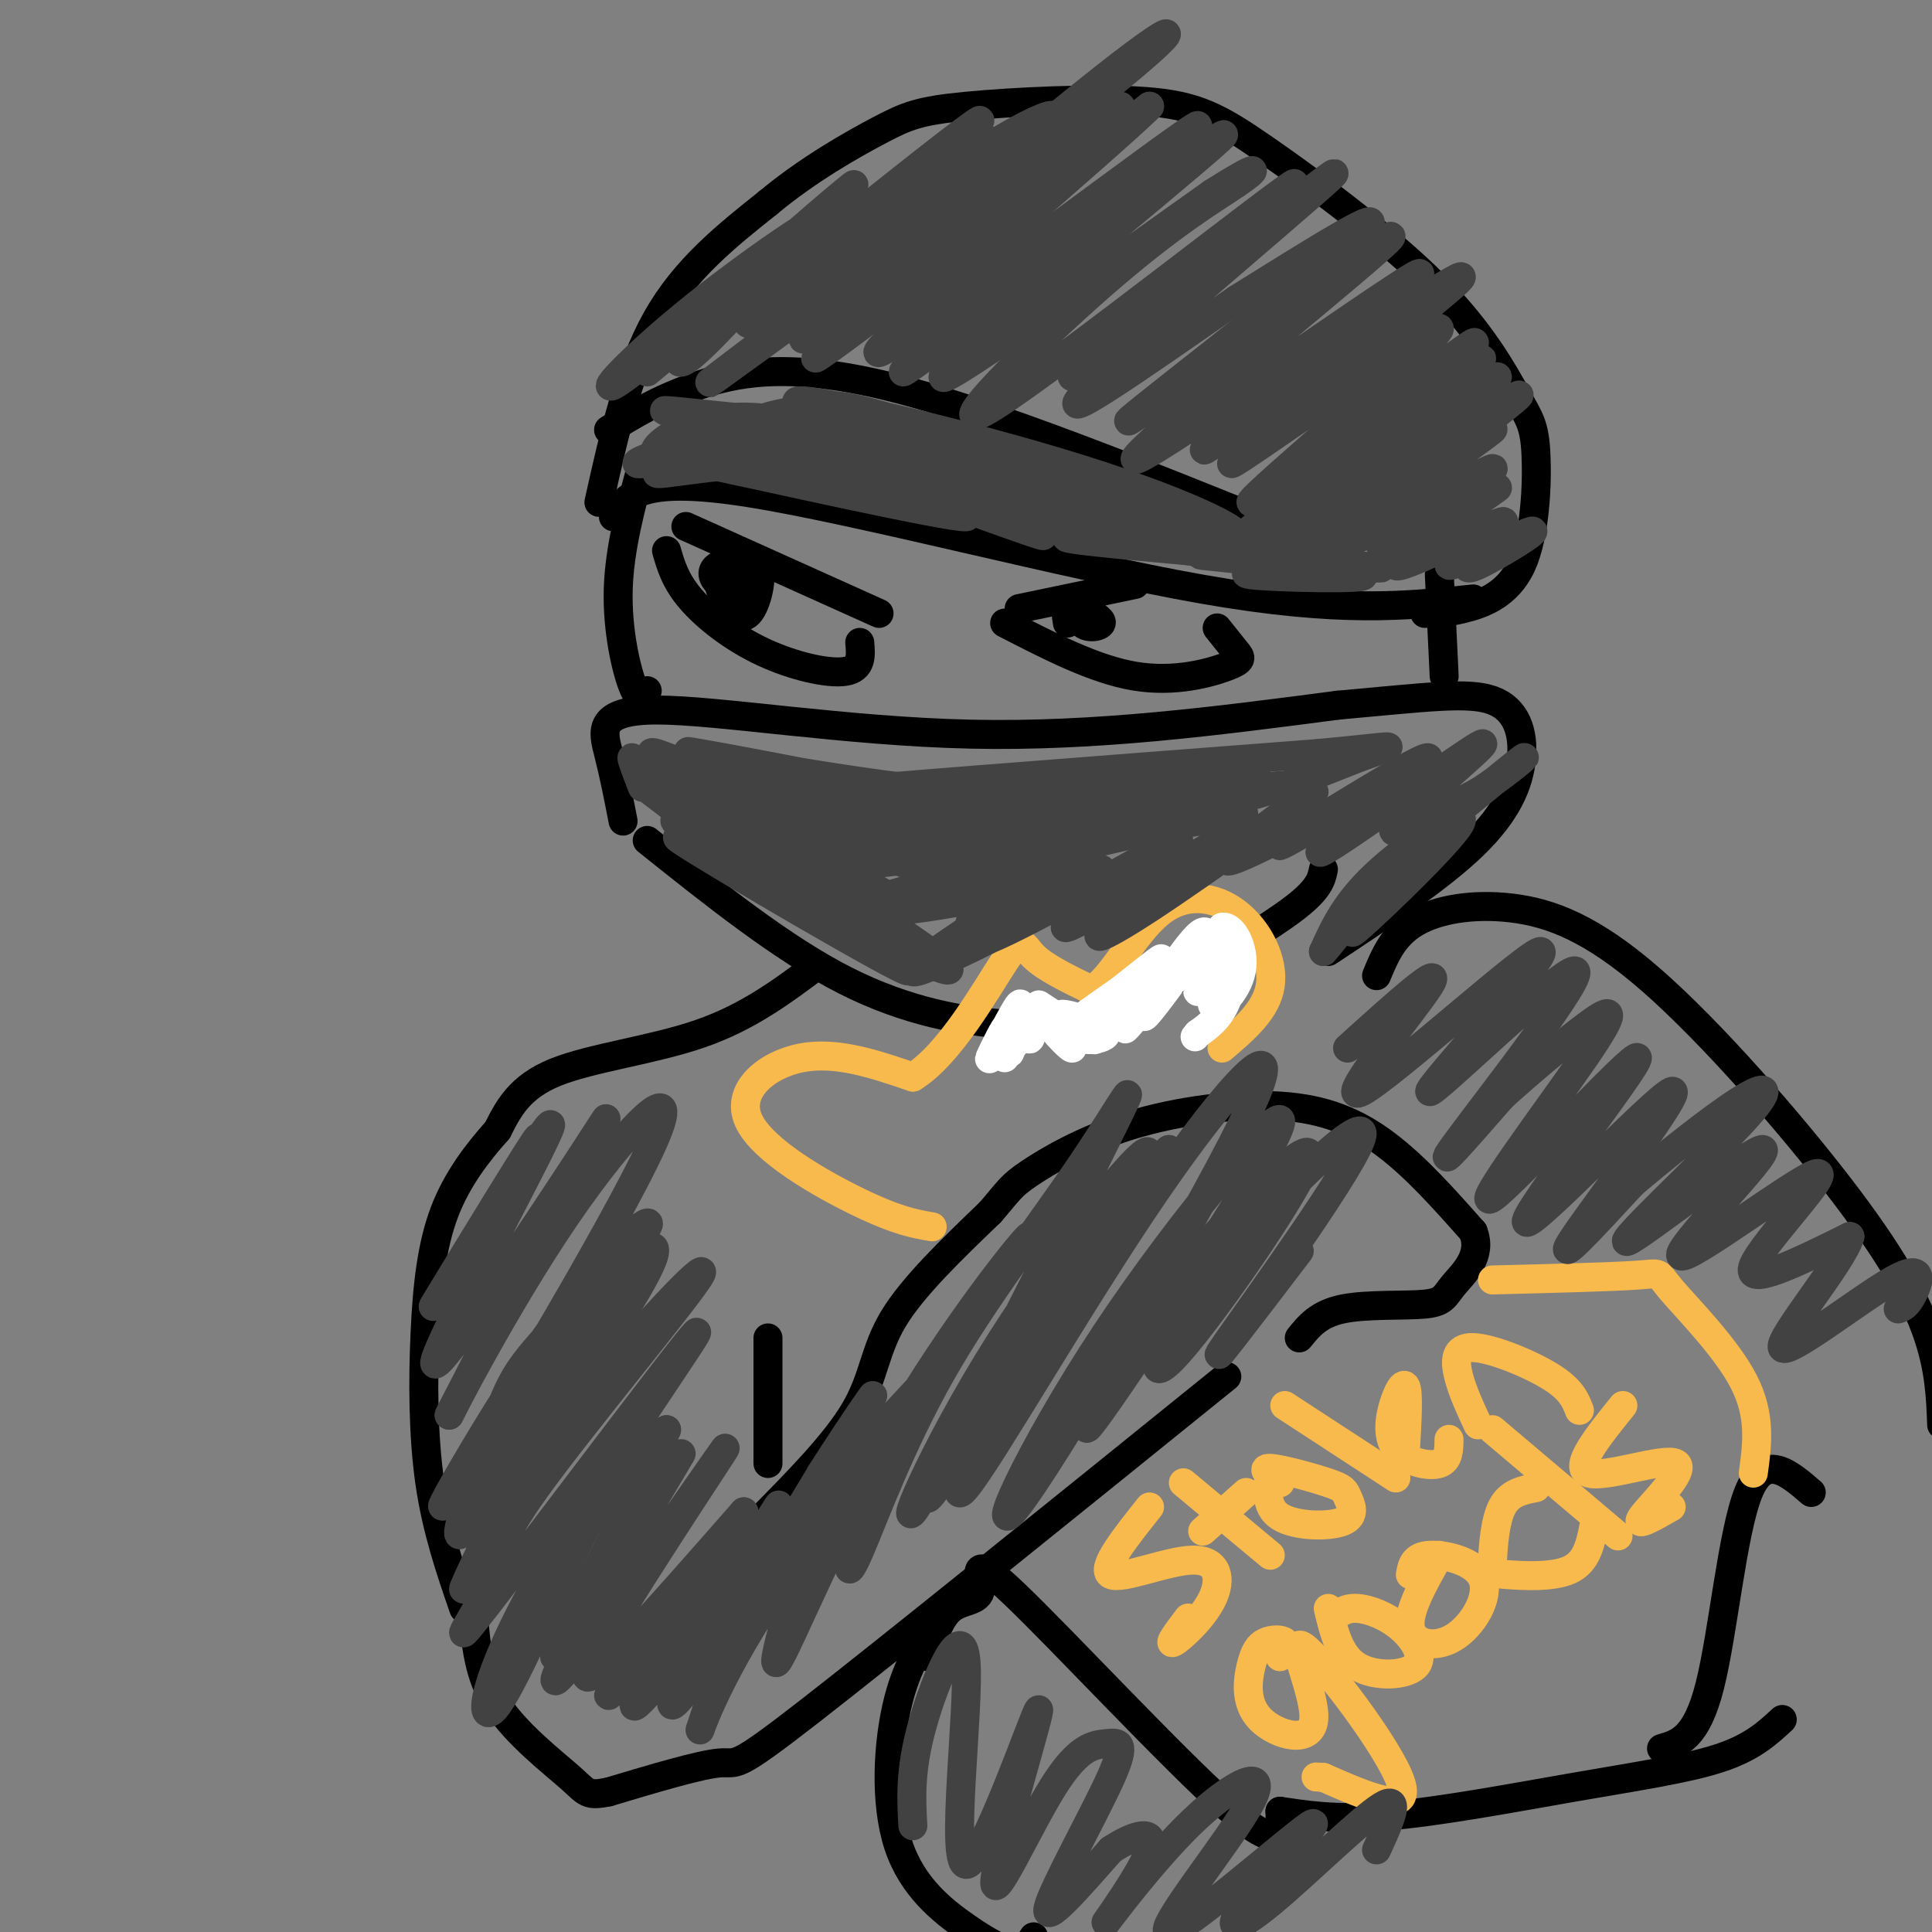 <svg viewBox='0 0 400 400' version='1.1' xmlns='http://www.w3.org/2000/svg' xmlns:xlink='http://www.w3.org/1999/xlink'><rect x="0" y="0" width="400" height="400" fill="#808080" stroke="none"/><g fill='none' stroke='rgb(0,0,0)' stroke-width='6' stroke-linecap='round' stroke-linejoin='round'><path d='M124,104c3.083,-13.833 6.167,-27.667 12,-38c5.833,-10.333 14.417,-17.167 23,-24'/><path d='M159,42c8.204,-6.841 17.213,-11.942 23,-15c5.787,-3.058 8.351,-4.072 18,-5c9.649,-0.928 26.383,-1.770 37,-1c10.617,0.770 15.117,3.152 25,10c9.883,6.848 25.149,18.160 35,28c9.851,9.840 14.286,18.206 17,23c2.714,4.794 3.707,6.017 4,12c0.293,5.983 -0.113,16.726 -3,23c-2.887,6.274 -8.253,8.078 -12,9c-3.747,0.922 -5.873,0.961 -8,1'/><path d='M127,107c2.622,-4.289 5.244,-8.578 28,-5c22.756,3.578 65.644,15.022 94,20c28.356,4.978 42.178,3.489 56,2'/><path d='M126,89c5.044,-3.111 10.089,-6.222 18,-9c7.911,-2.778 18.689,-5.222 40,0c21.311,5.222 53.156,18.111 85,31'/><path d='M129,170c-0.917,-4.714 -1.833,-9.429 -3,-14c-1.167,-4.571 -2.583,-9.000 10,-9c12.583,0.000 39.167,4.429 65,5c25.833,0.571 50.917,-2.714 76,-6'/><path d='M277,146c18.577,-1.665 27.021,-2.828 32,-1c4.979,1.828 6.494,6.646 6,12c-0.494,5.354 -2.998,11.244 -10,18c-7.002,6.756 -18.501,14.378 -30,22'/><path d='M134,174c14.030,11.215 28.060,22.431 41,29c12.940,6.569 24.791,8.492 33,9c8.209,0.508 12.778,-0.400 18,-2c5.222,-1.600 11.098,-3.892 19,-8c7.902,-4.108 17.829,-10.031 23,-14c5.171,-3.969 5.585,-5.985 6,-8'/><path d='M134,143c-0.822,1.222 -1.644,2.444 -3,-1c-1.356,-3.444 -3.244,-11.556 -3,-20c0.244,-8.444 2.622,-17.222 5,-26'/><path d='M299,140c0.000,0.000 -1.000,-21.000 -1,-21'/><path d='M142,109c0.000,0.000 40.000,18.000 40,18'/><path d='M138,114c0.905,3.137 1.810,6.274 5,10c3.190,3.726 8.667,8.042 15,11c6.333,2.958 13.524,4.560 17,4c3.476,-0.560 3.238,-3.280 3,-6'/><path d='M211,126c0.000,0.000 24.000,-5.000 24,-5'/><path d='M208,129c9.345,4.815 18.690,9.631 27,11c8.310,1.369 15.583,-0.708 19,-2c3.417,-1.292 2.976,-1.798 2,-3c-0.976,-1.202 -2.488,-3.101 -4,-5'/><path d='M152,117c0.302,3.458 0.604,6.916 2,7c1.396,0.084 3.886,-3.205 3,-5c-0.886,-1.795 -5.149,-2.094 -7,-1c-1.851,1.094 -1.290,3.582 0,6c1.290,2.418 3.309,4.766 5,3c1.691,-1.766 3.055,-7.648 2,-10c-1.055,-2.352 -4.527,-1.176 -8,0'/><path d='M149,117c-1.714,0.679 -2.000,2.375 0,4c2.000,1.625 6.286,3.179 7,3c0.714,-0.179 -2.143,-2.089 -5,-4'/><path d='M221,129c-0.266,-1.672 -0.531,-3.344 0,-3c0.531,0.344 1.859,2.704 3,3c1.141,0.296 2.096,-1.470 2,-3c-0.096,-1.530 -1.242,-2.822 -2,-2c-0.758,0.822 -1.127,3.760 0,5c1.127,1.240 3.751,0.783 4,0c0.249,-0.783 -1.875,-1.891 -4,-3'/><path d='M169,200c-7.067,5.289 -14.133,10.578 -24,14c-9.867,3.422 -22.533,4.978 -30,8c-7.467,3.022 -9.733,7.511 -12,12'/><path d='M103,234c-4.112,4.603 -8.391,10.110 -11,17c-2.609,6.890 -3.549,15.163 -4,25c-0.451,9.837 -0.415,21.239 1,31c1.415,9.761 4.207,17.880 7,26'/><path d='M157,315c8.000,-8.089 16.000,-16.178 20,-23c4.000,-6.822 4.000,-12.378 8,-19c4.000,-6.622 12.000,-14.311 20,-22'/><path d='M205,251c4.056,-4.692 4.197,-5.423 8,-8c3.803,-2.577 11.267,-7.000 21,-10c9.733,-3.000 21.736,-4.577 31,-4c9.264,0.577 15.790,3.308 22,8c6.210,4.692 12.105,11.346 18,18'/><path d='M305,255c2.000,5.030 -2.000,8.606 -4,11c-2.000,2.394 -2.000,3.606 -6,4c-4.000,0.394 -12.000,-0.030 -17,1c-5.000,1.030 -7.000,3.515 -9,6'/><path d='M254,285c-34.711,28.044 -69.422,56.089 -86,69c-16.578,12.911 -15.022,10.689 -19,11c-3.978,0.311 -13.489,3.156 -23,6'/><path d='M126,371c-4.536,0.917 -4.375,0.208 -8,-3c-3.625,-3.208 -11.036,-8.917 -15,-15c-3.964,-6.083 -4.482,-12.542 -5,-19'/><path d='M159,303c0.000,0.000 0.000,-26.000 0,-26'/><path d='M196,333c-3.876,5.104 -7.751,10.207 -10,19c-2.249,8.793 -2.871,21.274 0,30c2.871,8.726 9.234,13.695 14,17c4.766,3.305 7.933,4.944 10,5c2.067,0.056 3.033,-1.472 4,-3'/><path d='M192,343c1.313,-4.093 2.625,-8.185 5,-10c2.375,-1.815 5.812,-1.352 6,-4c0.188,-2.648 -2.872,-8.405 7,1c9.872,9.405 32.678,33.973 44,44c11.322,10.027 11.161,5.514 11,1'/><path d='M265,375c4.758,0.675 11.152,1.861 22,1c10.848,-0.861 26.152,-3.770 39,-6c12.848,-2.230 23.242,-3.780 30,-6c6.758,-2.220 9.879,-5.110 13,-8'/><path d='M285,202c1.717,-4.147 3.433,-8.295 8,-11c4.567,-2.705 11.983,-3.968 20,-3c8.017,0.968 16.633,4.167 29,15c12.367,10.833 28.483,29.301 39,43c10.517,13.699 15.433,22.628 18,30c2.567,7.372 2.783,13.186 3,19'/><path d='M344,362c3.622,-1.044 7.244,-2.089 10,-13c2.756,-10.911 4.644,-31.689 8,-40c3.356,-8.311 8.178,-4.156 13,0'/></g>
<g fill='none' stroke='rgb(248,186,77)' stroke-width='6' stroke-linecap='round' stroke-linejoin='round'><path d='M309,265c12.321,-0.310 24.643,-0.619 30,-1c5.357,-0.381 3.750,-0.833 7,3c3.250,3.833 11.357,11.952 15,19c3.643,7.048 2.821,13.024 2,19'/><path d='M193,254c-3.548,-0.601 -7.095,-1.202 -15,-5c-7.905,-3.798 -20.167,-10.792 -23,-17c-2.833,-6.208 3.762,-11.631 11,-13c7.238,-1.369 15.119,1.315 23,4'/><path d='M189,223c7.643,-4.667 15.250,-18.333 19,-24c3.750,-5.667 3.643,-3.333 6,-1c2.357,2.333 7.179,4.667 12,7'/><path d='M226,205c4.201,-2.343 8.703,-11.700 14,-16c5.297,-4.300 11.388,-3.542 16,0c4.612,3.542 7.746,9.869 7,15c-0.746,5.131 -5.373,9.065 -10,13'/><path d='M238,312c-5.116,6.419 -10.233,12.839 -8,14c2.233,1.161 11.815,-2.936 17,-3c5.185,-0.064 5.973,3.906 4,8c-1.973,4.094 -6.707,8.313 -8,9c-1.293,0.687 0.853,-2.156 3,-5'/><path d='M245,307c0.000,0.000 18.000,15.000 18,15'/><path d='M249,317c0.000,0.000 9.000,-8.000 9,-8'/><path d='M263,304c-0.591,3.978 -1.181,7.956 2,10c3.181,2.044 10.134,2.153 13,1c2.866,-1.153 1.644,-3.567 1,-5c-0.644,-1.433 -0.712,-1.886 -4,-3c-3.288,-1.114 -9.797,-2.890 -12,-3c-2.203,-0.110 -0.102,1.445 2,3'/><path d='M266,291c0.000,0.000 23.000,15.000 23,15'/><path d='M291,300c0.340,-5.955 0.679,-11.911 0,-13c-0.679,-1.089 -2.378,2.687 -3,6c-0.622,3.313 -0.167,6.161 2,8c2.167,1.839 6.048,2.668 8,2c1.952,-0.668 1.976,-2.834 2,-5'/><path d='M306,295c-1.589,-3.411 -3.179,-6.821 -4,-10c-0.821,-3.179 -0.875,-6.125 3,-6c3.875,0.125 11.679,3.321 16,6c4.321,2.679 5.161,4.839 6,7'/><path d='M265,343c0.797,-1.193 1.594,-2.385 1,-3c-0.594,-0.615 -2.579,-0.652 -4,0c-1.421,0.652 -2.277,1.993 -3,5c-0.723,3.007 -1.313,7.682 2,11c3.313,3.318 10.527,5.281 11,0c0.473,-5.281 -5.796,-17.806 -2,-15c3.796,2.806 17.656,20.945 20,28c2.344,7.055 -6.828,3.028 -16,-1'/><path d='M274,368c-2.667,-0.167 -1.333,-0.083 0,0'/><path d='M275,333c1.150,4.864 2.300,9.729 6,12c3.700,2.271 9.951,1.949 12,0c2.049,-1.949 -0.102,-5.525 -3,-8c-2.898,-2.475 -6.542,-3.850 -9,-4c-2.458,-0.150 -3.729,0.925 -5,2'/><path d='M298,322c-3.292,5.796 -6.584,11.592 -6,15c0.584,3.408 5.043,4.429 9,2c3.957,-2.429 7.411,-8.308 6,-12c-1.411,-3.692 -7.689,-5.198 -11,-5c-3.311,0.198 -3.656,2.099 -4,4'/><path d='M318,308c-2.737,0.530 -5.474,1.059 -7,4c-1.526,2.941 -1.842,8.293 -2,11c-0.158,2.707 -0.158,2.767 3,3c3.158,0.233 9.474,0.638 13,-1c3.526,-1.638 4.263,-5.319 5,-9'/><path d='M309,296c0.000,0.000 26.000,22.000 26,22'/><path d='M336,291c-5.238,6.482 -10.476,12.964 -7,14c3.476,1.036 15.667,-3.375 18,-2c2.333,1.375 -5.190,8.536 -7,11c-1.810,2.464 2.095,0.232 6,-2'/></g>
<g fill='none' stroke='rgb(255,255,255)' stroke-width='6' stroke-linecap='round' stroke-linejoin='round'><path d='M212,215c0.998,-2.168 1.997,-4.336 1,-3c-0.997,1.336 -3.988,6.176 -4,5c-0.012,-1.176 2.956,-8.367 3,-8c0.044,0.367 -2.834,8.291 -3,9c-0.166,0.709 2.381,-5.797 3,-8c0.619,-2.203 -0.691,-0.101 -2,2'/><path d='M210,212c-1.200,1.982 -3.199,5.938 -3,5c0.199,-0.938 2.595,-6.771 3,-7c0.405,-0.229 -1.180,5.145 -1,5c0.180,-0.145 2.125,-5.808 3,-6c0.875,-0.192 0.678,5.088 1,6c0.322,0.912 1.161,-2.544 2,-6'/><path d='M215,209c2.365,1.332 7.278,7.662 7,8c-0.278,0.338 -5.749,-5.315 -5,-6c0.749,-0.685 7.716,3.600 7,3c-0.716,-0.600 -9.116,-6.085 -9,-6c0.116,0.085 8.747,5.738 11,7c2.253,1.262 -1.874,-1.869 -6,-5'/><path d='M220,210c1.764,-0.009 9.174,2.470 9,4c-0.174,1.530 -7.933,2.111 -6,-1c1.933,-3.111 13.559,-9.915 14,-10c0.441,-0.085 -10.303,6.547 -13,8c-2.697,1.453 2.651,-2.274 8,-6'/><path d='M232,205c4.021,-3.175 10.075,-8.113 8,-6c-2.075,2.113 -12.277,11.276 -12,11c0.277,-0.276 11.033,-9.992 12,-9c0.967,0.992 -7.855,12.690 -7,12c0.855,-0.690 11.387,-13.769 15,-18c3.613,-4.231 0.306,0.384 -3,5'/><path d='M245,200c-3.035,4.301 -9.123,12.555 -8,10c1.123,-2.555 9.456,-15.919 12,-17c2.544,-1.081 -0.702,10.120 -1,12c-0.298,1.880 2.351,-5.560 5,-13'/><path d='M253,192c2.108,-0.592 4.877,4.427 4,9c-0.877,4.573 -5.400,8.700 -6,7c-0.600,-1.700 2.723,-9.227 4,-10c1.277,-0.773 0.508,5.208 -1,9c-1.508,3.792 -3.754,5.396 -6,7'/><path d='M248,214c-1.000,1.167 -0.500,0.583 0,0'/><path d='M208,216c0.536,-2.339 1.071,-4.679 0,-3c-1.071,1.679 -3.750,7.375 -3,6c0.750,-1.375 4.929,-9.821 6,-11c1.071,-1.179 -0.964,4.911 -3,11'/></g>
<g fill='none' stroke='rgb(66,66,66)' stroke-width='6' stroke-linecap='round' stroke-linejoin='round'><path d='M155,88c-9.804,-1.558 -19.608,-3.115 -17,-3c2.608,0.115 17.627,1.904 21,2c3.373,0.096 -4.900,-1.500 -12,0c-7.100,1.500 -13.027,6.096 -11,7c2.027,0.904 12.008,-1.885 15,-3c2.992,-1.115 -1.004,-0.558 -5,0'/><path d='M146,91c-5.109,1.331 -15.382,4.658 -14,5c1.382,0.342 14.417,-2.301 15,-2c0.583,0.301 -11.287,3.544 -11,4c0.287,0.456 12.731,-1.877 21,-2c8.269,-0.123 12.363,1.965 13,3c0.637,1.035 -2.181,1.018 -5,1'/><path d='M165,100c-9.070,-1.641 -29.245,-6.243 -19,-4c10.245,2.243 50.911,11.330 54,11c3.089,-0.330 -31.399,-10.078 -46,-15c-14.601,-4.922 -9.316,-5.017 7,0c16.316,5.017 43.662,15.148 52,18c8.338,2.852 -2.331,-1.574 -13,-6'/><path d='M200,104c-6.110,-3.460 -14.886,-9.111 -26,-12c-11.114,-2.889 -24.566,-3.016 -21,-3c3.566,0.016 24.149,0.176 41,5c16.851,4.824 29.968,14.312 34,16c4.032,1.688 -1.022,-4.424 -16,-9c-14.978,-4.576 -39.879,-7.617 -50,-10c-10.121,-2.383 -5.463,-4.110 -2,-5c3.463,-0.890 5.732,-0.945 8,-1'/><path d='M168,85c1.894,-0.959 2.629,-2.855 21,3c18.371,5.855 54.378,19.461 46,18c-8.378,-1.461 -61.143,-17.990 -69,-22c-7.857,-4.010 29.192,4.497 54,12c24.808,7.503 37.374,14.001 36,15c-1.374,0.999 -16.687,-3.500 -32,-8'/><path d='M224,103c-16.766,-3.215 -42.680,-7.251 -30,-4c12.680,3.251 63.956,13.789 64,15c0.044,1.211 -51.142,-6.905 -53,-7c-1.858,-0.095 45.612,7.830 59,10c13.388,2.170 -7.306,-1.415 -28,-5'/><path d='M236,112c-10.155,-1.071 -21.542,-1.250 -11,0c10.542,1.250 43.012,3.929 55,5c11.988,1.071 3.494,0.536 -5,0'/><path d='M275,117c-9.093,-0.689 -29.324,-2.411 -26,-2c3.324,0.411 30.203,2.957 33,4c2.797,1.043 -18.486,0.584 -23,0c-4.514,-0.584 7.743,-1.292 20,-2'/><path d='M134,77c18.175,-15.078 36.350,-30.156 37,-32c0.650,-1.844 -16.226,9.545 -29,20c-12.774,10.455 -21.448,19.975 -11,12c10.448,-7.975 40.017,-33.447 45,-38c4.983,-4.553 -14.620,11.813 -25,22c-10.380,10.187 -11.537,14.196 -10,14c1.537,-0.196 5.769,-4.598 10,-9'/><path d='M151,66c9.787,-8.087 29.255,-23.804 41,-33c11.745,-9.196 15.768,-11.872 3,-1c-12.768,10.872 -42.326,35.290 -40,35c2.326,-0.290 36.536,-25.288 47,-34c10.464,-8.712 -2.818,-1.138 -17,10c-14.182,11.138 -29.265,25.841 -28,25c1.265,-0.841 18.879,-17.226 35,-29c16.121,-11.774 30.749,-18.935 25,-13c-5.749,5.935 -31.874,24.968 -58,44'/><path d='M159,70c-13.432,10.179 -18.011,13.628 -2,2c16.011,-11.628 52.612,-38.333 71,-53c18.388,-14.667 18.563,-17.298 -3,0c-21.563,17.298 -64.862,54.523 -58,51c6.862,-3.523 63.886,-47.795 65,-48c1.114,-0.205 -53.682,43.656 -62,51c-8.318,7.344 29.841,-21.828 68,-51'/><path d='M238,22c-7.525,7.620 -60.338,52.169 -56,51c4.338,-1.169 65.828,-48.056 66,-47c0.172,1.056 -60.975,50.056 -61,51c-0.025,0.944 61.070,-46.169 66,-49c4.930,-2.831 -46.306,38.620 -56,48c-9.694,9.380 22.153,-13.310 54,-36'/><path d='M251,40c10.483,-6.626 9.689,-5.191 5,-2c-4.689,3.191 -13.273,8.138 -28,21c-14.727,12.862 -35.597,33.640 -22,25c13.597,-8.640 61.660,-46.696 62,-46c0.340,0.696 -47.043,40.145 -46,40c1.043,-0.145 50.512,-39.885 54,-42c3.488,-2.115 -39.003,33.396 -50,44c-10.997,10.604 9.502,-3.698 30,-18'/><path d='M256,62c14.346,-8.909 35.211,-22.181 25,-13c-10.211,9.181 -51.498,40.815 -47,38c4.498,-2.815 54.780,-40.080 54,-38c-0.780,2.080 -52.621,43.506 -53,46c-0.379,2.494 50.706,-33.944 58,-38c7.294,-4.056 -29.202,24.270 -40,33c-10.798,8.730 4.101,-2.135 19,-13'/><path d='M272,77c13.236,-8.996 36.826,-24.984 29,-18c-7.826,6.984 -47.067,36.942 -46,37c1.067,0.058 42.440,-29.783 43,-28c0.560,1.783 -39.695,35.189 -39,36c0.695,0.811 42.341,-30.974 46,-33c3.659,-2.026 -30.669,25.707 -43,36c-12.331,10.293 -2.666,3.147 7,-4'/><path d='M269,103c13.240,-10.105 42.840,-33.369 37,-28c-5.840,5.369 -47.118,39.371 -45,39c2.118,-0.371 47.634,-35.116 49,-36c1.366,-0.884 -41.417,32.093 -42,34c-0.583,1.907 41.035,-27.256 46,-30c4.965,-2.744 -26.724,20.930 -39,30c-12.276,9.070 -5.138,3.535 2,-2'/><path d='M277,110c9.995,-6.793 33.982,-22.777 32,-21c-1.982,1.777 -29.935,21.313 -30,23c-0.065,1.687 27.756,-14.476 30,-15c2.244,-0.524 -21.088,14.590 -23,16c-1.912,1.410 17.597,-10.883 22,-13c4.403,-2.117 -6.298,5.941 -17,14'/><path d='M291,114c3.377,-1.946 20.319,-13.810 19,-13c-1.319,0.810 -20.900,14.295 -21,16c-0.100,1.705 19.280,-8.369 22,-9c2.720,-0.631 -11.219,8.181 -11,9c0.219,0.819 14.598,-6.357 17,-7c2.402,-0.643 -7.171,5.245 -11,7c-3.829,1.755 -1.915,-0.622 0,-3'/><path d='M133,163c-1.326,-3.432 -2.652,-6.863 -2,-6c0.652,0.863 3.283,6.021 9,11c5.717,4.979 14.521,9.779 12,7c-2.521,-2.779 -16.366,-13.137 -13,-11c3.366,2.137 23.945,16.768 24,18c0.055,1.232 -20.413,-10.934 -23,-12c-2.587,-1.066 12.706,8.967 28,19'/><path d='M168,189c8.983,5.307 17.442,9.073 7,3c-10.442,-6.073 -39.784,-21.986 -34,-18c5.784,3.986 46.695,27.873 47,27c0.305,-0.873 -39.995,-26.504 -43,-28c-3.005,-1.496 31.284,21.144 39,26c7.716,4.856 -11.142,-8.072 -30,-21'/><path d='M154,178c-11.109,-8.002 -23.883,-17.509 -20,-15c3.883,2.509 24.423,17.032 41,27c16.577,9.968 29.190,15.381 16,6c-13.190,-9.381 -52.185,-33.556 -51,-34c1.185,-0.444 42.550,22.842 43,23c0.450,0.158 -40.014,-22.812 -47,-28c-6.986,-5.188 19.507,7.406 46,20'/><path d='M182,177c15.618,5.366 31.662,8.783 21,4c-10.662,-4.783 -48.030,-17.764 -59,-21c-10.970,-3.236 4.458,3.274 29,8c24.542,4.726 58.197,7.669 48,4c-10.197,-3.669 -64.245,-13.949 -76,-16c-11.755,-2.051 18.784,4.128 42,7c23.216,2.872 39.108,2.436 55,2'/><path d='M242,165c-17.244,0.071 -87.856,-0.752 -97,-1c-9.144,-0.248 43.178,0.078 77,-1c33.822,-1.078 49.144,-3.559 29,-3c-20.144,0.559 -75.756,4.160 -78,4c-2.244,-0.160 48.878,-4.080 100,-8'/><path d='M273,156c18.994,-1.778 16.479,-2.224 8,1c-8.479,3.224 -22.923,10.118 -47,12c-24.077,1.882 -57.788,-1.247 -68,-1c-10.212,0.247 3.076,3.870 33,2c29.924,-1.870 76.485,-9.233 65,-7c-11.485,2.233 -81.015,14.063 -88,16c-6.985,1.937 48.576,-6.018 70,-9c21.424,-2.982 8.712,-0.991 -4,1'/><path d='M242,171c-14.501,3.343 -48.755,11.201 -60,15c-11.245,3.799 0.519,3.539 15,1c14.481,-2.539 31.679,-7.355 31,-7c-0.679,0.355 -19.234,5.882 -25,9c-5.766,3.118 1.259,3.825 7,2c5.741,-1.825 10.200,-6.184 6,-5c-4.200,1.184 -17.057,7.910 -18,9c-0.943,1.090 10.029,-3.455 21,-8'/><path d='M219,187c-5.801,3.465 -30.805,16.128 -30,14c0.805,-2.128 27.417,-19.048 30,-20c2.583,-0.952 -18.863,14.063 -16,14c2.863,-0.063 30.035,-15.202 35,-18c4.965,-2.798 -12.279,6.747 -17,10c-4.721,3.253 3.080,0.215 9,-3c5.920,-3.215 9.960,-6.608 14,-10'/><path d='M244,174c-5.670,4.068 -26.846,19.239 -23,18c3.846,-1.239 32.714,-18.887 37,-21c4.286,-2.113 -16.009,11.310 -25,18c-8.991,6.690 -6.678,6.649 5,-1c11.678,-7.649 32.721,-22.905 34,-24c1.279,-1.095 -17.206,11.973 -18,14c-0.794,2.027 16.103,-6.986 33,-16'/><path d='M287,162c-1.977,1.805 -23.421,14.318 -22,13c1.421,-1.318 25.705,-16.466 30,-18c4.295,-1.534 -11.399,10.548 -18,16c-6.601,5.452 -4.110,4.276 5,-2c9.110,-6.276 24.837,-17.651 25,-17c0.163,0.651 -15.239,13.329 -18,17c-2.761,3.671 7.120,-1.664 17,-7'/><path d='M306,164c6.065,-3.780 12.729,-9.730 8,-6c-4.729,3.730 -20.850,17.141 -22,18c-1.150,0.859 12.670,-10.833 10,-7c-2.670,3.833 -21.829,23.192 -22,24c-0.171,0.808 18.646,-16.936 22,-22c3.354,-5.064 -8.756,2.553 -16,9c-7.244,6.447 -9.622,11.723 -12,17'/><path d='M274,197c1.167,-1.167 10.083,-12.583 19,-24'/><path d='M104,249c5.251,-9.346 10.502,-18.691 5,-10c-5.502,8.691 -21.759,35.420 -19,31c2.759,-4.420 24.532,-39.988 24,-37c-0.532,2.988 -23.369,44.533 -24,49c-0.631,4.467 20.946,-28.143 30,-42c9.054,-13.857 5.587,-8.959 -1,3c-6.587,11.959 -16.293,30.980 -26,50'/><path d='M93,293c-0.429,0.673 11.497,-22.643 24,-41c12.503,-18.357 25.583,-31.753 18,-15c-7.583,16.753 -35.829,63.655 -42,73c-6.171,9.345 9.732,-18.867 22,-36c12.268,-17.133 20.902,-23.187 19,-20c-1.902,3.187 -14.340,15.614 -21,23c-6.660,7.386 -7.541,9.730 -11,19c-3.459,9.270 -9.494,25.464 -6,21c3.494,-4.464 16.518,-29.586 26,-44c9.482,-14.414 15.424,-18.118 13,-12c-2.424,6.118 -13.212,22.059 -24,38'/><path d='M111,299c-7.864,14.133 -15.525,30.466 -15,30c0.525,-0.466 9.234,-17.730 22,-35c12.766,-17.270 29.589,-34.546 27,-30c-2.589,4.546 -24.588,30.915 -34,44c-9.412,13.085 -6.235,12.887 -9,19c-2.765,6.113 -11.471,18.537 -1,5c10.471,-13.537 40.118,-53.036 43,-56c2.882,-2.964 -21.001,30.608 -33,52c-11.999,21.392 -12.115,30.606 -8,25c4.115,-5.606 12.461,-26.030 19,-38c6.539,-11.970 11.269,-15.485 16,-19'/><path d='M138,296c-4.927,11.287 -25.243,49.004 -23,47c2.243,-2.004 27.046,-43.730 26,-42c-1.046,1.730 -27.940,46.917 -26,47c1.940,0.083 32.715,-44.939 35,-48c2.285,-3.061 -23.918,35.840 -28,45c-4.082,9.160 13.959,-11.420 32,-32'/><path d='M154,313c-3.377,5.960 -27.820,36.859 -28,38c-0.180,1.141 23.902,-27.476 27,-30c3.098,-2.524 -14.789,21.044 -20,29c-5.211,7.956 2.253,0.300 11,-12c8.747,-12.300 18.778,-29.245 17,-26c-1.778,3.245 -15.363,26.681 -20,36c-4.637,9.319 -0.325,4.520 6,-5c6.325,-9.520 14.662,-23.760 23,-38'/><path d='M170,305c6.930,-10.881 12.754,-19.083 10,-15c-2.754,4.083 -14.086,20.453 -22,36c-7.914,15.547 -12.412,30.273 -13,32c-0.588,1.727 2.732,-9.544 15,-28c12.268,-18.456 33.482,-44.097 36,-48c2.518,-3.903 -13.660,13.933 -21,22c-7.340,8.067 -5.842,6.366 -8,15c-2.158,8.634 -7.973,27.604 -6,25c1.973,-2.604 11.735,-26.780 24,-48c12.265,-21.220 27.033,-39.482 28,-40c0.967,-0.518 -11.867,16.709 -20,30c-8.133,13.291 -11.567,22.645 -15,32'/><path d='M178,318c-2.948,7.290 -2.819,9.514 0,3c2.819,-6.514 8.327,-21.765 17,-37c8.673,-15.235 20.510,-30.454 29,-43c8.490,-12.546 13.631,-22.419 5,-5c-8.631,17.419 -31.034,62.130 -38,74c-6.966,11.870 1.506,-9.101 16,-32c14.494,-22.899 35.009,-47.725 30,-37c-5.009,10.725 -35.541,57.003 -43,67c-7.459,9.997 8.155,-16.287 20,-34c11.845,-17.713 19.923,-26.857 28,-36'/><path d='M242,238c-0.383,-0.005 -15.339,17.983 -27,37c-11.661,19.017 -20.025,39.064 -15,33c5.025,-6.064 23.438,-38.238 39,-61c15.562,-22.762 28.271,-36.111 20,-18c-8.271,18.111 -37.523,67.682 -47,81c-9.477,13.318 0.821,-9.616 17,-34c16.179,-24.384 38.241,-50.219 36,-43c-2.241,7.219 -28.783,47.491 -37,59c-8.217,11.509 1.892,-5.746 12,-23'/><path d='M240,269c10.460,-12.922 30.610,-33.726 31,-30c0.390,3.726 -18.978,31.982 -27,41c-8.022,9.018 -4.697,-1.201 7,-16c11.697,-14.799 31.764,-34.177 31,-29c-0.764,5.177 -22.361,34.908 -28,43c-5.639,8.092 4.681,-5.454 15,-19'/><path d='M279,217c10.160,-9.177 20.321,-18.354 17,-13c-3.321,5.354 -20.122,25.240 -14,22c6.122,-3.240 35.168,-29.606 37,-29c1.832,0.606 -23.550,28.183 -23,29c0.550,0.817 27.033,-25.126 30,-25c2.967,0.126 -17.581,26.322 -24,35c-6.419,8.678 1.290,-0.161 9,-9'/><path d='M311,227c5.052,-4.566 13.183,-11.481 18,-15c4.817,-3.519 6.322,-3.644 -1,7c-7.322,10.644 -23.469,32.056 -19,29c4.469,-3.056 29.554,-30.578 30,-29c0.446,1.578 -23.746,32.258 -23,34c0.746,1.742 26.432,-25.454 30,-27c3.568,-1.546 -14.980,22.558 -20,30c-5.020,7.442 3.490,-1.779 12,-11'/><path d='M338,245c6.313,-5.350 16.097,-13.225 22,-17c5.903,-3.775 7.927,-3.452 0,5c-7.927,8.452 -25.803,25.031 -23,24c2.803,-1.031 26.287,-19.671 28,-19c1.713,0.671 -18.345,20.654 -17,22c1.345,1.346 24.093,-15.945 28,-17c3.907,-1.055 -11.027,14.127 -13,19c-1.973,4.873 9.013,-0.564 20,-6'/><path d='M383,256c-1.397,5.167 -14.890,21.086 -14,23c0.890,1.914 16.163,-10.177 23,-14c6.837,-3.823 5.239,0.622 4,3c-1.239,2.378 -2.120,2.689 -3,3'/><path d='M189,378c-0.321,-5.783 -0.642,-11.566 2,-21c2.642,-9.434 8.247,-22.521 9,-13c0.753,9.521 -3.346,41.648 0,42c3.346,0.352 14.138,-31.071 15,-32c0.862,-0.929 -8.205,28.637 -9,35c-0.795,6.363 6.682,-10.477 12,-19c5.318,-8.523 8.477,-8.728 11,-9c2.523,-0.272 4.410,-0.612 1,7c-3.410,7.612 -12.117,23.175 -13,27c-0.883,3.825 6.059,-4.087 13,-12'/><path d='M230,383c4.580,-3.051 9.529,-4.679 8,0c-1.529,4.679 -9.537,15.666 -9,15c0.537,-0.666 9.617,-12.983 18,-21c8.383,-8.017 16.069,-11.732 12,-4c-4.069,7.732 -19.891,26.913 -17,27c2.891,0.087 24.496,-18.919 29,-22c4.504,-3.081 -8.092,9.762 -13,16c-4.908,6.238 -2.129,5.872 5,0c7.129,-5.872 18.608,-17.249 23,-20c4.392,-2.751 1.696,3.125 -1,9'/></g>
</svg>